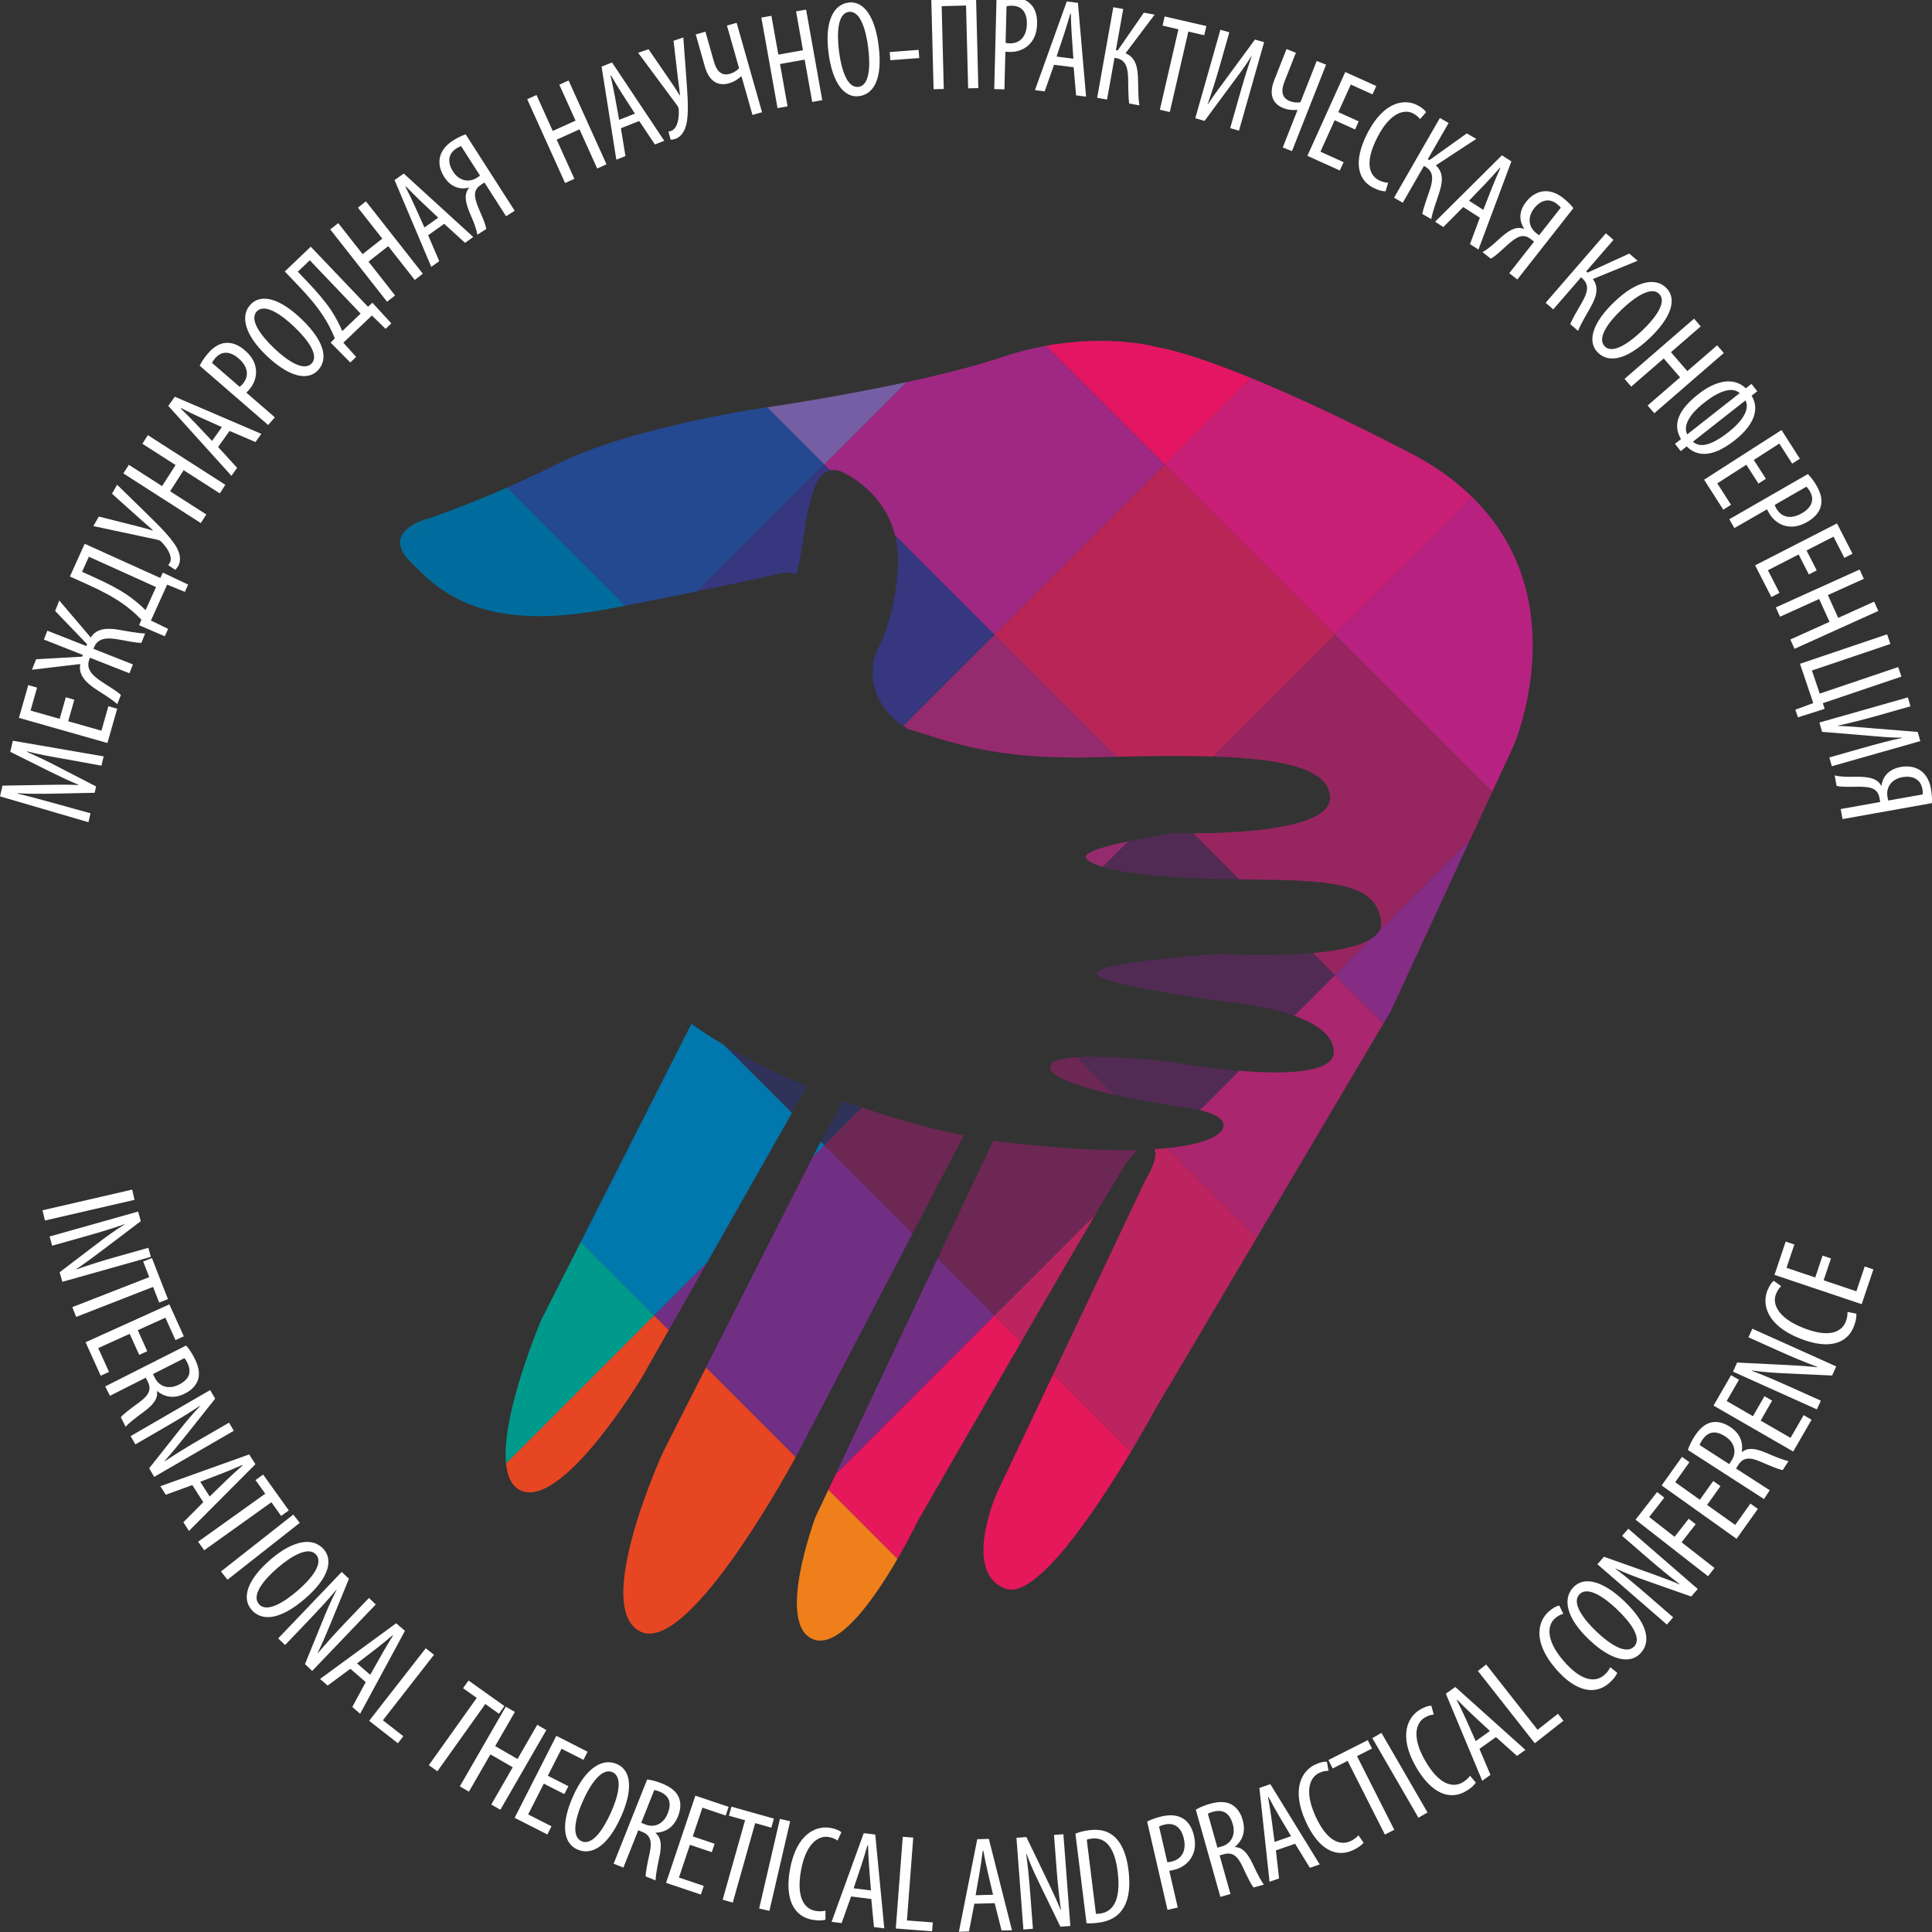<?xml version="1.0" encoding="UTF-8"?> <svg xmlns="http://www.w3.org/2000/svg" width="500" height="500" viewBox="0 0 500 500" fill="none"><rect x="0" y="0" width="500" height="500" fill="#333333" stroke="none"/><g clip-path="url(#clip0_14_2)"><path d="M386.171 204.971L391.736 192.94C391.736 192.94 408.166 155.221 381.033 128.666L345.447 164.248L386.171 204.971Z" fill="#B72281"></path><path d="M354.774 243.015L345.447 252.344L358.019 264.915L359.958 261.638L380.45 217.341L357.032 240.762C356.586 241.618 355.815 242.368 354.774 243.015Z" fill="#852C84"></path><path d="M334.928 262.863C340.316 264.791 345.008 267.7 345.182 272.059C345.415 277.862 332.323 278.064 320.685 277.109L310.495 287.295C313.807 288.092 317.179 289.454 316.599 291.693C316.018 293.937 311.694 296.142 302.131 297.122L325.275 320.266L358.019 264.915L345.447 252.344L334.928 262.863Z" fill="#AA266E"></path><path d="M345.448 252.344L354.774 243.015C351.555 245.03 345.84 246.105 339.758 246.653L345.448 252.344Z" fill="#972560"></path><path d="M313.906 195.793C331.931 196.38 343.795 198.896 344.223 206.202C344.718 214.709 319.596 215.646 308.762 215.657L320.682 227.578C342.988 227.85 356.204 227.819 357.453 238.547C357.549 239.36 357.378 240.09 357.032 240.762L380.45 217.341L386.171 204.971L345.447 164.248L313.906 195.793Z" fill="#972560"></path><path d="M278.593 273.584L288.302 283.29C296.483 285.144 304.625 286.333 304.625 286.333C304.625 286.333 307.537 286.588 310.495 287.295L320.685 277.109C311.444 276.348 303.12 274.858 303.12 274.858C303.12 274.858 287.825 272.933 278.593 273.584Z" fill="#522B54"></path><path d="M291.968 217.731L285.354 224.341C291.133 226.036 302.477 227.337 318.686 227.553C319.369 227.56 320.017 227.571 320.682 227.578L308.762 215.657C305.795 215.661 303.893 215.593 303.893 215.593C303.893 215.593 297.849 216.489 291.968 217.731Z" fill="#522B54"></path><path d="M316.032 246.873C316.032 246.873 284.431 248.865 283.774 251.834C283.115 254.806 318.623 259.417 318.623 259.417C318.623 259.417 327.451 260.184 334.928 262.863L345.447 252.344L339.758 246.653C328.499 247.665 316.032 246.873 316.032 246.873Z" fill="#522B54"></path><path d="M345.447 164.248L381.033 128.666C376.797 124.522 371.54 120.64 364.951 117.226C347.138 107.995 333.703 101.887 323.774 97.829L301.401 120.202L345.447 164.248Z" fill="#C81F76"></path><path d="M323.774 97.829C306.508 90.77 299.915 89.942 299.915 89.942C299.915 89.942 287.881 86.358 270.695 89.496L301.401 120.202L323.774 97.829Z" fill="#E41663"></path><path d="M313.906 195.793L345.447 164.248L301.401 120.202L257.355 164.248L288.953 195.849C298.075 195.634 306.508 195.552 313.906 195.793Z" fill="#BA2558"></path><path d="M284.103 195.969C285.744 195.923 287.35 195.884 288.953 195.849L257.355 164.248L233.744 187.859C234.179 188.157 234.6 188.426 234.968 188.641C246.301 192.081 257.084 196.706 284.103 195.969Z" fill="#962A6E"></path><path d="M280.999 221.87C281.268 222.731 282.744 223.576 285.354 224.341L291.968 217.731C286.19 218.948 280.571 220.501 280.999 221.87Z" fill="#962A6E"></path><path d="M214.824 121.72C215.631 121.539 216.533 121.596 217.566 121.982C217.566 121.982 228.518 126.32 231.617 138.513L257.355 164.248L301.401 120.202L270.695 89.496C267.129 90.147 263.356 91.067 259.407 92.39C252.25 94.789 243.404 96.994 234.618 98.891L213.306 120.202L214.824 121.72Z" fill="#9E2882"></path><path d="M231.617 138.513C232.3 141.199 232.615 144.256 232.335 147.745C231.681 155.826 229.859 163.109 226.497 169.393C223.851 179.354 229.862 185.216 233.744 187.859L257.355 164.248L231.617 138.513Z" fill="#36377E"></path><path d="M180.495 153.014C196.442 149.755 202.938 148.169 202.938 148.169C202.938 148.169 204.262 148.18 206.236 148.467C208.699 138.365 208.908 123.058 214.824 121.72L213.306 120.202L180.495 153.014Z" fill="#36377E"></path><path d="M234.618 98.89C219.353 102.188 204.29 104.555 198.526 105.422L213.306 120.202L234.618 98.89Z" fill="#765EA4"></path><path d="M213.306 120.202L198.526 105.422C196.955 105.655 196.057 105.783 196.057 105.783C196.057 105.783 162.601 110.832 144.351 120.018C139.712 122.35 135.267 124.413 131.205 126.196L161.756 156.747C169.084 155.32 175.293 154.079 180.495 153.014L213.306 120.202Z" fill="#244991"></path><path d="M257.355 340.439L264.245 347.327C271.223 335.29 278.236 323.231 283.494 314.297L257.355 340.439Z" fill="#BB245F"></path><path d="M258.017 386.32C258.017 386.32 248.804 406.981 260.253 411.16C268.243 414.079 283.911 390.347 292.654 375.74L272.574 355.657L258.017 386.32Z" fill="#E4185A"></path><path d="M264.245 347.327L257.355 340.439L216.292 381.498L214.378 385.553L232.265 403.442C235.424 398.001 237.519 393.638 237.519 393.638C237.519 393.638 250.785 370.561 264.245 347.327Z" fill="#E4185A"></path><path d="M292.142 300.083C292.644 299.931 293.267 298.657 294.166 297.61C286.232 297.805 275.957 297.366 262.769 295.929C260.876 295.724 258.969 295.466 257.058 295.179L242.636 325.719L257.355 340.439L283.494 314.298C288.487 305.819 291.894 300.158 292.142 300.083Z" fill="#6D2754"></path><path d="M223.089 286.609L213.306 296.389L236.157 319.24L249.416 293.849C240.488 292.076 231.582 289.546 223.089 286.609Z" fill="#6D2754"></path><path d="M271.742 276.213C271.735 278.881 280.036 281.422 288.302 283.29L278.593 273.584C274.616 273.864 271.746 274.614 271.742 276.213Z" fill="#6D2754"></path><path d="M302.131 297.122C301.621 297.175 301.072 297.217 300.531 297.259C299.947 297.309 299.42 297.372 298.801 297.412C298.984 297.801 299.027 298.275 299.013 298.781C298.939 301.474 296.469 305.33 296.469 305.33L272.574 355.657L292.654 375.74C296.441 369.415 298.935 364.79 298.935 364.79L325.275 320.266L302.131 297.122Z" fill="#BB245F"></path><path d="M216.292 381.498L257.355 340.439L242.636 325.719L216.292 381.498Z" fill="#712F84"></path><path d="M236.157 319.24L213.306 296.389L210.409 299.29L182.714 353.891L205.925 377.104C206.275 376.463 206.477 376.081 206.477 376.081L236.157 319.24Z" fill="#712F84"></path><path d="M169.26 340.439L173.061 344.239L183.039 326.66L169.26 340.439Z" fill="#712F84"></path><path d="M211.074 392.548C211.074 392.548 200.383 420.944 210.773 424.355C217.45 426.545 226.586 413.237 232.265 403.443L214.378 385.553L211.074 392.548Z" fill="#EF7F1A"></path><path d="M171.645 375.716C171.645 375.716 152.962 416.379 165.856 422.309C177.689 427.755 202.011 384.275 205.925 377.104L182.714 353.891L171.645 375.716Z" fill="#E74623"></path><path d="M130.953 378.746C131.272 381.919 132.308 384.382 134.422 385.553C145.033 391.444 166.022 356.644 166.022 356.644L173.061 344.239L169.26 340.439L130.953 378.746Z" fill="#E74623"></path><path d="M187.338 270.421L204.955 288.039L208.851 281.174C200.77 277.742 193.46 274.048 187.338 270.421Z" fill="#2F3359"></path><path d="M218.108 284.857C215.67 289.57 213.49 293.537 212.404 295.487L213.306 296.389L223.089 286.609C221.42 286.033 219.739 285.466 218.108 284.857Z" fill="#2F3359"></path><path d="M211.671 296.8L210.409 299.29L213.306 296.389L212.404 295.487C211.951 296.3 211.671 296.8 211.671 296.8Z" fill="#0077AD"></path><path d="M187.338 270.421C184.206 268.563 181.368 266.727 178.938 264.95L150.284 321.462L169.26 340.439L183.039 326.66L204.955 288.039L187.338 270.421Z" fill="#0077AD"></path><path d="M111.415 134.002L103.744 141.672C104.062 142.714 104.731 143.86 105.979 145.151C113.612 153.042 124.673 163.901 157.615 157.55C159.048 157.27 160.397 157.011 161.756 156.747L131.205 126.196C121.258 130.562 113.658 133.234 111.415 134.002Z" fill="#006C9E"></path><path d="M110.732 134.231C110.732 134.231 102.109 136.362 103.744 141.672L111.415 134.002C110.968 134.154 110.732 134.231 110.732 134.231Z" fill="#006C9E"></path><path d="M150.284 321.462L140.097 341.546C140.097 341.546 129.658 365.982 130.953 378.746L169.26 340.439L150.284 321.462Z" fill="#009A8C"></path><path d="M26.264 198.156L26.819 195.75L3.323 191.699L2.66 194.573L12.673 199.558C15.636 201.016 17.723 202.025 20.272 203.071L20.249 203.171C17.491 203.027 15.089 203.071 11.848 203.132L0.64 203.325L0 206.098L22.887 212.787L23.419 210.482L13.711 207.784C10.438 206.888 7.234 206.008 4.515 205.38L4.538 205.28C7.323 205.465 10.333 205.457 13.463 205.405L24.499 205.172L24.877 203.536L14.642 198.253C12.085 196.924 9.471 195.687 7.005 194.59L7.036 194.457C9.629 195.161 13.074 195.78 16.175 196.32L26.264 198.156ZM17.028 180.46L15.445 186.034L7.902 183.892L9.589 177.956L7.312 177.309L4.905 185.785L27.805 192.288L30.324 183.416L28.048 182.77L26.25 189.102L17.654 186.661L19.236 181.088L17.028 180.46ZM8.273 173.329L20.778 171.847C20.19 174.784 22.481 176.867 24.962 178.471C26.803 179.676 28.714 180.798 30.356 182.219L31.287 179.859C30.219 178.811 27.741 177.393 26.454 176.517C24.171 174.99 22.061 173.31 23.155 170.536L23.281 170.217L33.5 174.245L34.405 171.949L24.187 167.92L24.325 167.57C25.394 164.858 28.094 165.039 30.792 165.513C32.331 165.751 35.11 166.405 36.606 166.368L37.561 163.943C35.392 163.862 33.216 163.41 31.048 163.034C28.14 162.514 25.069 162.409 23.482 164.989L15.34 155.404L14.272 158.114L22.535 166.716L22.347 167.195L12.259 163.218L11.354 165.514L21.441 169.491L21.265 169.938L9.342 170.617L8.273 173.329ZM18.089 149.196L22.981 151.407C26.135 152.833 28.928 154.284 31.502 156.05C33.31 157.281 34.987 158.716 36.596 160.385L35.993 161.805L42.647 164.663L43.509 162.758L39.06 160.596L43.264 151.296L47.84 153.177L48.69 151.298L42.149 148.19L41.483 149.576L21.916 140.73L18.089 149.196ZM21.234 147.984L22.999 144.079L40.378 151.936L37.68 157.903C36.225 156.492 34.63 155.132 32.855 153.915C30.381 152.27 27.509 150.821 24.484 149.453L21.234 147.984ZM24.157 136.148L40.669 139.67C41.215 139.785 41.551 139.979 41.85 140.309C43.111 141.588 44.867 144.061 43.927 145.695C43.79 145.933 43.64 146.124 43.524 146.254L45.354 147.465C45.617 147.221 45.883 146.899 46.123 146.483C46.994 144.967 46.586 142.913 45.292 140.983C43.353 138.049 40.096 135.069 38.189 133.142L30.31 125.448L28.977 127.766L36.34 134.373C37.473 135.38 38.683 136.392 39.557 137.211L39.506 137.3C38.189 136.899 36.902 136.515 35.363 136.144L25.576 133.681L24.157 136.148ZM31.926 122.519L51.967 135.366L53.392 133.144L44.025 127.14L47.523 121.685L56.889 127.689L58.314 125.467L38.273 112.619L36.849 114.841L45.441 120.35L41.944 125.805L33.351 120.296L31.926 122.519ZM59.408 111.522L66.117 114.4L67.627 112.276L45.247 102.672L43.558 105.047L59.898 123.145L61.368 121.077L56.448 115.685L59.408 111.522ZM54.882 114.109L50.656 109.631C49.539 108.459 48.069 106.992 46.76 105.725L46.839 105.613C48.437 106.413 50.228 107.308 51.808 108.011L57.425 110.533L54.882 114.109ZM69.4 109.995L71.128 108L63.76 101.618C64.033 101.356 64.258 101.096 64.55 100.76C65.897 99.205 66.621 97.02 66.117 94.905C65.793 93.445 65.008 92.085 63.353 90.651C61.805 89.31 60.115 88.617 58.52 88.732C56.8 88.83 55.232 89.831 53.841 91.438C52.853 92.578 52.156 93.652 51.673 94.64L69.4 109.995ZM54.87 93.917C55.015 93.588 55.298 93.153 55.702 92.687C57.61 90.484 59.916 91.167 61.758 92.762C64.294 94.959 64.484 97.437 62.778 99.406C62.486 99.743 62.28 99.927 62.024 100.114L54.87 93.917ZM64.886 78.763C62.094 81.691 63.295 86.625 68.995 92.06C74.798 97.592 79.614 98.631 82.264 95.852C84.819 93.172 84.398 88.649 77.93 82.483C72.434 77.243 67.606 75.909 64.886 78.763ZM66.459 80.594C68.54 78.41 72.893 81.471 76.114 84.542C79.489 87.758 82.702 91.912 80.644 94.071C78.633 96.18 74.466 93.487 70.913 90.099C67.411 86.76 64.471 82.678 66.459 80.594ZM73.701 70.257L77.406 74.143C79.794 76.648 81.839 79.041 83.562 81.644C84.776 83.464 85.791 85.423 86.657 87.574L85.565 88.664L90.66 93.81L92.174 92.367L88.861 88.693L96.248 81.651L99.784 85.112L101.277 83.689L96.38 78.354L95.243 79.388L80.426 63.846L73.701 70.257ZM77.071 70.314L80.173 67.357L93.333 81.161L88.594 85.68C87.774 83.826 86.806 81.967 85.617 80.173C83.941 77.72 81.823 75.299 79.532 72.896L77.071 70.314ZM85.463 59.373L100.172 78.091L102.248 76.46L95.373 67.712L100.468 63.708L107.342 72.456L109.418 70.825L94.71 52.108L92.634 53.739L98.941 61.764L93.846 65.768L87.539 57.742L85.463 59.373ZM114.963 57.923L120.355 62.843L122.478 61.333L104.492 44.913L102.117 46.602L111.61 69.062L113.677 67.591L110.8 60.883L114.963 57.923ZM109.838 58.88L107.316 53.263C106.646 51.789 105.739 49.921 104.919 48.294L105.03 48.214C106.277 49.494 107.675 50.928 108.937 52.11L113.414 56.337L109.838 58.88ZM125.84 59.267C125.737 58.536 125.501 57.849 125.235 57.18C124.476 55.108 122.743 52.023 122.934 50.097C123.053 49.013 123.67 48.324 124.565 47.751L125.373 47.233L130.977 55.974L133.2 54.549L120.524 34.776C119.4 35.119 118.188 35.77 117.12 36.455C115.562 37.454 114.501 38.722 114.015 40.124C113.452 41.786 113.673 43.783 114.95 45.775C116.685 48.481 119.11 49.15 121.367 48.542L121.405 48.602C120.952 49.102 120.632 49.81 120.562 50.526C120.293 52.965 122.017 55.845 122.86 58.241C123.164 59.095 123.419 59.938 123.531 60.748L125.84 59.267ZM124.23 45.448C123.96 45.663 123.758 45.793 123.47 45.978C121.334 47.347 118.803 46.83 117.24 44.392C115.848 42.221 115.82 39.89 118.1 38.428C118.62 38.095 119.004 37.932 119.331 37.807L124.23 45.448ZM136.441 25.678L146.247 47.369L148.652 46.282L144.07 36.144L149.974 33.474L154.557 43.612L156.963 42.525L147.156 20.834L144.75 21.921L148.955 31.222L143.051 33.891L138.846 24.59L136.441 25.678ZM165.438 31.319L169.49 37.39L171.914 36.434L158.398 16.174L155.687 17.243L159.507 41.326L161.867 40.395L160.686 33.192L165.438 31.319ZM160.233 31.017L159.134 24.958C158.838 23.366 158.406 21.335 158 19.558L158.128 19.508C159.031 21.05 160.043 22.777 160.984 24.229L164.316 29.407L160.233 31.017ZM165.148 13.654L175.202 27.217C175.535 27.664 175.659 28.031 175.665 28.477C175.765 30.27 175.446 33.286 173.66 33.89C173.401 33.978 173.162 34.022 172.988 34.044L173.56 36.162C173.919 36.152 174.331 36.087 174.786 35.933C176.442 35.373 177.494 33.563 177.801 31.259C178.287 27.776 177.815 23.387 177.66 20.68L176.839 9.698L174.306 10.555L175.459 20.381C175.642 21.885 175.88 23.445 175.994 24.637L175.897 24.67C175.174 23.497 174.464 22.358 173.554 21.063L167.843 12.742L165.148 13.654ZM180.057 8.913L182.419 17.232C183.511 21.076 185.804 22.372 188.706 21.547C189.86 21.22 190.861 20.605 191.772 19.795L191.904 19.758L194.741 29.747L197.214 29.044L190.644 5.907L188.137 6.619L191.273 17.661C190.706 18.299 189.794 18.852 188.903 19.105C186.594 19.761 185.399 18.185 184.779 16.005L182.564 8.202L180.057 8.913ZM197.039 4.554L201.224 27.988L203.823 27.524L201.867 16.572L208.246 15.433L210.202 26.385L212.801 25.921L208.616 2.487L206.017 2.951L207.811 12.999L201.432 14.138L199.638 4.09L197.039 4.554ZM219.611 0.662C215.598 1.172 213.415 5.757 214.408 13.57C215.419 21.524 218.499 25.369 222.309 24.885C225.982 24.418 228.509 20.644 227.383 11.78C226.425 4.246 223.522 0.165 219.611 0.662ZM219.676 3.075C222.668 2.695 224.114 7.816 224.675 12.23C225.263 16.855 225.135 22.105 222.176 22.481C219.285 22.848 217.752 18.13 217.133 13.26C216.523 8.46 216.819 3.438 219.676 3.075ZM230.258 13.474L230.418 15.587L237.905 15.018L237.744 12.905L230.258 13.474ZM241.007 -0.707L241.609 23.09L244.248 23.024L243.706 1.592L250.012 1.432L250.554 22.864L253.193 22.797L252.591 -1L241.007 -0.707ZM257.306 23.058L259.945 23.125L260.192 13.38C260.568 13.425 260.91 13.434 261.356 13.445C263.412 13.497 265.56 12.668 266.872 10.935C267.794 9.757 268.346 8.287 268.401 6.098C268.453 4.05 267.914 2.305 266.811 1.147C265.643 -0.119 263.874 -0.694 261.749 -0.748C260.241 -0.786 258.968 -0.641 257.899 -0.386L257.306 23.058ZM260.489 1.623C260.834 1.526 261.35 1.468 261.967 1.484C264.88 1.557 265.819 3.772 265.757 6.208C265.672 9.562 263.879 11.283 261.275 11.217C260.83 11.206 260.556 11.164 260.249 11.085L260.489 1.623ZM277.857 17.408L278.488 24.68L281.073 25.008L278.972 0.745L276.081 0.377L267.843 23.327L270.36 23.647L272.79 16.764L277.857 17.408ZM273.44 14.639L275.391 8.799C275.898 7.261 276.496 5.272 276.996 3.52L277.131 3.537C277.181 5.324 277.238 7.325 277.364 9.05L277.793 15.192L273.44 14.639ZM288.125 1.873L283.94 25.308L286.505 25.766L288.436 14.953L288.841 15.025C291.541 15.507 291.932 17.802 291.969 20.714C292.02 22.769 291.976 25.164 292.242 26.791L294.875 27.261C294.526 25.117 294.598 22.762 294.517 20.488C294.452 17.534 293.982 14.903 291.293 13.777L298.823 3.784L296.022 3.284L289.262 13.055L288.79 12.971L290.69 2.332L288.125 1.873ZM300.171 28.395L302.743 28.989L307.548 8.168L311.657 9.117L312.205 6.742L301.415 4.252L300.867 6.626L304.976 7.575L300.171 28.395ZM315.839 7.698L309.336 30.598L311.743 31.281L319.034 21.419C320.548 19.353 322.284 17.129 323.886 14.5L323.952 14.518C322.886 17.52 322.009 20.355 320.62 25.248L318.372 33.164L320.648 33.81L327.151 10.911L324.776 10.236L317.746 19.805C316.118 22.023 314.073 24.71 312.609 26.975L312.544 26.956C313.764 23.411 314.693 20.517 315.822 16.542L318.147 8.354L315.839 7.698ZM332.95 12.694L329.778 20.739C328.312 24.457 329.348 26.878 332.154 27.985C333.27 28.425 334.44 28.544 335.655 28.453L335.782 28.504L331.974 38.164L334.366 39.107L343.188 16.731L340.764 15.775L336.554 26.454C335.715 26.617 334.655 26.503 333.794 26.163C331.561 25.283 331.567 23.305 332.398 21.197L335.373 13.65L332.95 12.694ZM351.633 31.409L346.354 29.023L349.584 21.878L355.207 24.42L356.182 22.264L348.153 18.634L338.347 40.325L346.75 44.125L347.725 41.968L341.727 39.257L345.408 31.114L350.687 33.501L351.633 31.409ZM359.265 47.282C358.648 47.283 357.742 47.097 356.857 46.643C354.355 45.362 353.131 42.036 356.447 35.561C359.764 29.085 363.454 28.198 365.651 29.323C366.719 29.87 367.125 30.355 367.501 30.826L369.066 29.048C368.784 28.546 368.028 27.842 366.777 27.201C363.542 25.544 358.146 26.153 353.863 34.515C350.176 41.714 351.338 46.515 355.365 48.578C356.647 49.234 357.766 49.53 358.585 49.513L359.265 47.282ZM372.646 30.527L360.781 51.164L363.039 52.463L368.515 42.94L368.871 43.145C371.249 44.513 370.841 46.804 369.89 49.557C369.244 51.508 368.391 53.747 368.092 55.368L370.41 56.7C370.808 54.566 371.672 52.374 372.365 50.206C373.303 47.405 373.751 44.769 371.601 42.8L382.068 35.944L379.601 34.526L369.934 41.434L369.518 41.195L374.905 31.826L372.646 30.527ZM382.984 56.339L380.432 63.178L382.626 64.584L391.144 41.768L388.69 40.195L371.398 57.386L373.534 58.755L378.683 53.582L382.984 56.339ZM380.183 51.942L384.452 47.505C385.57 46.333 386.964 44.794 388.167 43.426L388.282 43.499C387.561 45.134 386.753 46.966 386.126 48.578L383.877 54.31L380.183 51.942ZM385.803 66.933C386.46 66.595 387.031 66.146 387.576 65.675C389.284 64.278 391.628 61.628 393.51 61.175C394.573 60.932 395.427 61.289 396.262 61.946L397.017 62.539L390.601 70.703L392.677 72.334L407.189 53.867C406.496 52.918 405.483 51.988 404.486 51.204C403.03 50.06 401.485 49.474 400.001 49.476C398.246 49.489 396.432 50.355 394.97 52.216C392.984 54.742 393.149 57.252 394.464 59.185L394.421 59.24C393.799 58.977 393.025 58.908 392.326 59.076C389.934 59.623 387.78 62.197 385.794 63.781C385.087 64.348 384.375 64.866 383.646 65.238L385.803 66.933ZM398.327 60.873C398.035 60.689 397.846 60.54 397.577 60.328C395.582 58.761 395.239 56.2 397.029 53.923C398.622 51.896 400.815 51.104 402.944 52.777C403.429 53.158 403.709 53.468 403.935 53.736L398.327 60.873ZM415.598 60.369L400.012 78.362L401.981 80.069L409.173 71.766L409.484 72.036C411.557 73.831 410.72 76.003 409.261 78.524C408.254 80.315 406.99 82.351 406.387 83.884L408.408 85.635C409.205 83.616 410.472 81.629 411.566 79.633C413.022 77.062 413.964 74.561 412.23 72.217L423.813 67.485L421.662 65.622L410.854 70.559L410.492 70.244L417.567 62.075L415.598 60.369ZM431.32 74.601C428.529 71.673 423.543 72.637 417.843 78.072C412.04 83.604 410.772 88.365 413.422 91.144C415.977 93.825 420.514 93.619 426.982 87.454C432.478 82.213 434.041 77.455 431.32 74.601ZM429.417 76.085C431.498 78.269 428.234 82.471 425.013 85.541C421.638 88.758 417.336 91.77 415.278 89.611C413.268 87.502 416.157 83.469 419.71 80.081C423.212 76.742 427.429 74.001 429.417 76.085ZM438.425 82.47L420.432 98.056L422.16 100.052L430.569 92.767L434.812 97.665L426.403 104.95L428.131 106.945L446.124 91.359L444.396 89.364L436.681 96.047L432.438 91.149L440.153 84.466L438.425 82.47ZM453.278 99.35L451.806 100.506C449.622 98.298 445.374 97.407 439.458 102.056C433.127 107.031 433.382 110.843 435.04 113.638L433.484 114.86L434.967 116.747L436.523 115.525C438.77 117.814 442.616 118.935 448.948 113.959C454.474 109.616 455.215 105.415 453.31 102.42L454.782 101.264L453.278 99.35ZM436.644 112.421C435.727 110.569 436.556 107.737 441.028 104.224C445.943 100.361 448.815 100.415 450.223 101.75L436.644 112.421ZM451.706 103.637C452.599 105.115 452.155 108.037 447.323 111.835C442.574 115.566 439.809 115.82 438.127 114.308L451.706 103.637ZM457.013 123.909L453.886 119.031L460.487 114.799L463.818 119.994L465.81 118.718L461.055 111.3L441.014 124.147L445.991 131.911L447.984 130.634L444.431 125.092L451.953 120.27L455.081 125.148L457.013 123.909ZM447.541 134.379L448.856 136.668L457.307 131.809C457.464 132.154 457.635 132.451 457.857 132.837C458.883 134.621 460.708 136.023 462.871 136.243C464.356 136.417 465.898 136.123 467.797 135.032C469.573 134.011 470.783 132.643 471.199 131.099C471.672 129.442 471.243 127.633 470.184 125.79C469.431 124.482 468.646 123.47 467.871 122.69L447.541 134.379ZM467.503 125.947C467.766 126.191 468.083 126.602 468.391 127.137C469.843 129.663 468.44 131.617 466.328 132.831C463.419 134.504 461.017 133.868 459.718 131.609C459.496 131.223 459.39 130.967 459.297 130.665L467.503 125.947ZM470.173 147.619L467.531 142.461L474.51 138.887L477.323 144.379L479.429 143.301L475.413 135.459L454.226 146.311L458.43 154.519L460.536 153.441L457.535 147.582L465.488 143.508L468.13 148.665L470.173 147.619ZM481.27 147.393L459.578 157.2L460.666 159.605L470.803 155.022L473.473 160.927L463.335 165.51L464.423 167.915L486.114 158.109L485.027 155.703L475.726 159.908L473.056 154.004L482.357 149.799L481.27 147.393ZM488.386 164.159L465.837 171.789L469.276 181.954L464.636 183.669L465.306 185.649L472.209 183.459L471.748 181.986L492.089 175.103L491.254 172.635L470.946 179.507L468.924 173.531L489.232 166.659L488.386 164.159ZM493.763 180.485L470.864 186.988L471.547 189.395L483.77 190.415C486.324 190.617 489.128 190.925 492.207 190.906L492.226 190.972C489.112 191.642 486.239 192.387 481.346 193.776L473.43 196.025L474.076 198.3L496.976 191.797L496.301 189.422L484.466 188.471C481.723 188.252 478.363 187.923 475.667 187.869L475.648 187.803C479.306 186.979 482.256 186.248 486.231 185.119L494.419 182.794L493.763 180.485ZM475.301 203.374C476.015 203.559 476.741 203.604 477.461 203.615C479.666 203.709 483.179 203.29 484.885 204.205C485.84 204.73 486.24 205.564 486.427 206.611L486.596 207.556L476.374 209.381L476.838 211.98L499.959 207.851C500.073 206.681 499.936 205.313 499.713 204.064C499.388 202.241 498.624 200.776 497.515 199.79C496.196 198.632 494.266 198.071 491.936 198.487C488.773 199.052 487.225 201.035 486.922 203.353L486.852 203.366C486.563 202.755 486.031 202.189 485.397 201.849C483.248 200.666 479.927 201.155 477.391 201.015C476.485 200.968 475.609 200.881 474.819 200.674L475.301 203.374ZM488.682 207.183C488.587 206.852 488.544 206.616 488.484 206.278C488.038 203.781 489.486 201.641 492.337 201.132C494.875 200.679 497.039 201.546 497.515 204.213C497.624 204.82 497.627 205.237 497.617 205.587L488.682 207.183Z" fill="white"></path><path d="M34.205 307.868L11.01 313.221L11.621 315.871L34.816 310.518L34.205 307.868ZM13.499 322.388L21.42 320.156C26.315 318.776 29.22 317.884 32.222 316.818L32.241 316.886C29.615 318.507 27.275 320.23 25.223 321.799L15.434 329.255L16.134 331.736L39.046 325.279L38.386 322.934L30.192 325.242C26.215 326.363 23.286 327.299 19.741 328.518L19.721 328.45C21.983 326.969 24.707 324.917 26.886 323.276L36.441 316.033L35.741 313.551L12.829 320.008L13.499 322.388ZM18.721 338.288L19.709 340.821L39.615 333.054L41.194 337.101L43.465 336.214L39.317 325.587L37.047 326.473L38.627 330.52L18.721 338.288ZM38.117 349.694L35.657 344.255L42.801 341.024L45.421 346.817L47.577 345.842L43.837 337.571L22.147 347.38L26.062 356.037L28.218 355.062L25.423 348.883L33.565 345.201L36.025 350.64L38.117 349.694ZM27.235 358.802L28.462 361.23L37.729 356.544L38.207 357.49C39.259 359.571 38.618 361.042 35.957 362.981C33.548 364.714 31.738 366.143 31.267 366.777L32.51 369.235C33.028 368.617 34.602 367.267 37.294 365.313C39.829 363.438 40.927 361.853 40.603 360.039L40.667 360.006C42.727 361.656 45.13 362.024 47.84 360.654C49.511 359.809 50.706 358.651 51.252 357.069C51.766 355.424 51.411 353.625 50.343 351.513C49.737 350.315 48.974 349.118 48.164 348.221L27.235 358.802ZM47.721 351.493C47.975 351.761 48.245 352.217 48.484 352.69C49.775 355.322 48.773 357.095 46.314 358.339C43.761 359.629 41.278 358.945 40.098 356.613L39.589 355.604L47.721 351.493ZM35.035 373.81L42.156 369.686C46.558 367.138 49.151 365.555 51.796 363.779L51.831 363.84C49.688 366.06 47.848 368.309 46.247 370.338L38.609 379.984L39.901 382.216L60.502 370.288L59.281 368.178L51.915 372.443C48.339 374.514 45.732 376.146 42.599 378.205L42.564 378.144C44.388 376.149 46.519 373.486 48.224 371.356L55.688 361.974L54.397 359.742L33.796 371.671L35.035 373.81ZM52.608 388.77L47.451 393.949L48.895 396.211L66.107 378.935L64.491 376.404L41.501 384.632L42.907 386.835L49.776 384.335L52.608 388.77ZM51.831 383.483L57.586 381.275C59.097 380.687 61.013 379.883 62.684 379.151L62.759 379.27C61.423 380.459 59.927 381.791 58.688 383.001L54.264 387.294L51.831 383.483ZM51.268 398.997L52.849 401.209L70.231 388.781L72.758 392.315L74.74 390.898L68.105 381.618L66.123 383.035L68.65 386.569L51.268 398.997ZM75.899 391.974L57.191 406.693L58.872 408.83L77.581 394.111L75.899 391.974ZM83.793 400.967C81.073 397.81 75.991 398.459 70.024 403.601C63.951 408.834 62.496 413.584 65.078 416.581C67.568 419.471 72.169 419.562 78.939 413.729C84.691 408.772 86.445 404.044 83.793 400.967ZM81.813 402.348C83.841 404.702 80.385 408.753 77.014 411.658C73.482 414.701 69.019 417.475 67.013 415.147C65.053 412.873 68.123 408.968 71.842 405.764C75.508 402.606 79.876 400.1 81.813 402.348ZM73.777 425.726L79.464 419.778C82.979 416.102 85.026 413.857 87.07 411.414L87.121 411.462C85.684 414.192 84.544 416.866 83.574 419.261L78.934 430.656L80.797 432.438L97.248 415.232L95.486 413.548L89.604 419.7C86.749 422.687 84.701 424.981 82.268 427.834L82.216 427.785C83.411 425.36 84.714 422.208 85.757 419.686L90.304 408.593L88.441 406.811L71.99 424.018L73.777 425.726ZM94.65 435.326L91.175 441.757L93.202 443.516L104.801 422.063L102.534 420.096L82.825 434.512L84.799 436.224L90.675 431.877L94.65 435.326ZM92.403 430.478L97.295 426.726C98.577 425.734 100.186 424.418 101.58 423.243L101.687 423.336C100.743 424.855 99.686 426.557 98.842 428.069L95.818 433.441L92.403 430.478ZM95.538 445.344L102.973 451.145L104.385 449.335L99.094 445.207L112.325 428.248L110.18 426.576L95.538 445.344ZM110.983 456.825L113.198 458.403L125.594 440.998L129.133 443.518L130.546 441.533L121.254 434.915L119.841 436.9L123.379 439.42L110.983 456.825ZM130.893 441.689L119.005 462.313L121.36 463.671L126.917 454.032L132.7 457.366L127.144 467.005L129.5 468.363L141.389 447.739L139.033 446.381L133.935 455.224L128.152 451.89L133.249 443.047L130.893 441.689ZM147.097 462.265L141.776 459.56L145.331 452.571L150.997 455.452L152.07 453.343L143.979 449.229L133.189 470.448L141.658 474.754L142.73 472.645L136.685 469.571L140.736 461.606L146.056 464.312L147.097 462.265ZM159.715 456.554C155.914 454.845 151.584 457.584 148.354 464.767C145.066 472.079 145.758 476.998 149.366 478.621C152.845 480.185 157.052 478.321 160.717 470.171C163.831 463.246 163.419 458.22 159.715 456.554ZM158.504 458.643C161.339 459.918 159.922 465.051 158.097 469.109C156.184 473.361 153.314 477.763 150.512 476.503C147.774 475.272 148.903 470.435 150.917 465.958C152.901 461.545 155.799 457.426 158.504 458.643ZM158.812 482.318L161.339 483.324L165.178 473.676L166.163 474.068C168.329 474.929 168.823 476.457 168.114 479.671C167.457 482.565 167.048 484.835 167.115 485.622L169.674 486.641C169.653 485.834 169.938 483.781 170.66 480.533C171.318 477.449 171.091 475.534 169.646 474.389L169.672 474.323C172.309 474.194 174.352 472.879 175.475 470.057C176.168 468.318 176.296 466.658 175.657 465.111C174.952 463.538 173.494 462.426 171.296 461.551C170.049 461.055 168.684 460.664 167.484 460.528L158.812 482.318ZM169.318 463.273C169.685 463.305 170.191 463.468 170.683 463.664C173.393 464.781 173.817 466.774 172.798 469.334C171.741 471.992 169.427 473.124 166.999 472.158L165.949 471.74L169.318 463.273ZM184.942 477.159L179.285 475.256L181.784 467.824L187.81 469.85L188.564 467.607L179.96 464.715L172.374 487.278L181.379 490.306L182.133 488.063L175.705 485.902L178.553 477.432L184.211 479.335L184.942 477.159ZM187.025 491.649L189.642 492.387L195.439 471.82L199.62 472.998L200.281 470.653L189.3 467.558L188.639 469.904L192.821 471.082L187.025 491.649ZM201.848 470.724L196.468 493.914L199.117 494.528L204.497 471.339L201.848 470.724ZM213.629 494.47C213.023 494.647 212.075 494.726 211.068 494.542C208.218 494.024 206.008 491.18 207.311 484.022C208.614 476.864 211.976 474.963 214.477 475.418C215.694 475.64 216.24 475.99 216.752 476.335L217.754 474.184C217.324 473.782 216.367 473.321 214.942 473.062C211.259 472.391 206.135 474.51 204.452 483.753C203.003 491.71 205.599 495.988 210.185 496.823C211.645 497.089 212.836 497.054 213.635 496.805L213.629 494.47ZM225.486 491.451L226.187 498.727L228.851 499.057L226.518 474.781L223.538 474.412L215.216 497.369L217.81 497.69L220.264 490.804L225.486 491.451ZM220.918 488.679L222.887 482.837C223.398 481.299 224 479.31 224.501 477.557L224.642 477.574C224.705 479.361 224.777 481.363 224.92 483.089L225.404 489.235L220.918 488.679ZM231.828 499.095L241.231 499.81L241.405 497.521L234.713 497.012L236.346 475.565L233.634 475.359L231.828 499.095ZM257.417 492.534L259.21 499.62L261.893 499.543L255.914 475.9L252.913 475.986L248.16 499.937L250.772 499.862L252.156 492.685L257.417 492.534ZM252.482 490.485L253.544 484.413C253.816 482.815 254.11 480.757 254.341 478.949L254.482 478.945C254.816 480.702 255.19 482.67 255.592 484.354L257 490.355L252.482 490.485ZM267.319 499.17L266.697 490.964C266.313 485.893 266.013 482.869 265.562 479.716L265.633 479.71C266.702 482.604 267.929 485.239 269.061 487.562L274.433 498.631L277.003 498.436L275.206 474.7L272.776 474.884L273.419 483.371C273.731 487.491 274.068 490.548 274.562 494.265L274.492 494.27C273.487 491.76 272.015 488.684 270.837 486.223L265.627 475.425L263.056 475.62L264.853 499.357L267.319 499.17ZM281.189 497.728C282.016 497.803 283.147 497.735 284.233 497.6C286.967 497.262 289.11 496.178 290.436 494.235C291.744 492.435 292.711 489.326 292.043 483.929C291.431 478.986 289.687 476.106 287.668 474.754C286.229 473.758 284.398 473.344 281.909 473.652C280.542 473.821 279.333 474.114 278.32 474.559L281.189 497.728ZM281.253 476.118C281.591 475.969 282.077 475.874 282.498 475.822C286.284 475.353 288.509 478.387 289.247 484.346C290.241 492.372 287.632 494.866 284.652 495.235C284.407 495.266 284.021 495.313 283.627 495.291L281.253 476.118ZM302.152 494.277L304.802 493.665L302.61 484.167C302.996 484.114 303.341 484.034 303.788 483.931C305.853 483.454 307.788 482.102 308.664 480.087C309.289 478.711 309.471 477.146 308.979 475.012C308.519 473.016 307.544 471.465 306.154 470.626C304.672 469.7 302.763 469.596 300.63 470.089C299.115 470.438 297.882 470.904 296.879 471.425L302.152 494.277ZM299.965 472.707C300.286 472.524 300.786 472.336 301.405 472.193C304.331 471.518 305.821 473.421 306.369 475.796C307.123 479.065 305.765 481.191 303.15 481.795C302.702 481.898 302.419 481.927 302.094 481.929L299.965 472.707ZM315.833 490.91L318.45 490.173L315.634 480.178L316.654 479.891C318.897 479.258 320.219 480.17 321.61 483.154C322.847 485.851 323.902 487.902 324.434 488.486L327.085 487.739C326.578 487.111 325.556 485.308 324.155 482.29C322.802 479.442 321.458 478.059 319.615 478.029L319.596 477.961C321.611 476.255 322.433 473.969 321.61 471.045C321.102 469.243 320.195 467.848 318.747 467.008C317.232 466.187 315.398 466.191 313.12 466.832C311.829 467.196 310.507 467.716 309.471 468.338L315.833 490.91ZM312.597 469.402C312.908 469.204 313.408 469.026 313.918 468.883C316.749 468.122 318.297 469.446 319.044 472.098C319.82 474.852 318.672 477.157 316.156 477.866L315.069 478.173L312.597 469.402ZM335.173 477.165L339.004 483.39L341.541 482.514L328.764 461.742L325.926 462.722L328.555 486.999L331.025 486.146L330.199 478.883L335.173 477.165ZM329.852 476.686L329.048 470.574C328.83 468.968 328.495 466.916 328.175 465.122L328.308 465.076C329.152 466.652 330.097 468.418 330.985 469.905L334.124 475.211L329.852 476.686ZM351.558 474.974C351.16 475.465 350.425 476.069 349.492 476.49C346.853 477.684 343.418 476.602 340.42 469.973C337.422 463.343 339.106 459.868 341.423 458.82C342.549 458.311 343.198 458.288 343.815 458.281L343.416 455.942C342.835 455.856 341.785 456.02 340.466 456.617C337.054 458.16 334.044 462.816 337.915 471.376C341.248 478.746 345.815 480.789 350.063 478.868C351.415 478.257 352.375 477.551 352.89 476.892L351.558 474.974ZM358.408 474.782L360.835 473.555L351.194 454.486L355.071 452.526L353.972 450.351L343.791 455.498L344.89 457.673L348.767 455.713L358.408 474.782ZM355.164 449.828L367.092 470.429L369.445 469.066L357.518 448.465L355.164 449.828ZM380.431 459.563C380.084 460.091 379.413 460.765 378.527 461.278C376.02 462.729 372.494 461.996 368.849 455.699C365.203 449.403 366.532 445.776 368.732 444.502C369.802 443.883 370.446 443.796 371.058 443.727L370.428 441.439C369.841 441.412 368.813 441.68 367.559 442.406C364.32 444.282 361.789 449.216 366.496 457.346C370.549 464.346 375.298 465.923 379.333 463.586C380.616 462.843 381.501 462.045 381.948 461.337L380.431 459.563ZM387.155 449.551L392.597 454.43L394.781 452.869L376.626 436.586L374.184 438.332L383.605 460.86L385.731 459.34L382.874 452.612L387.155 449.551ZM381.916 450.604L379.409 444.973C378.744 443.495 377.839 441.623 377.022 439.993L377.136 439.911C378.394 441.183 379.802 442.607 381.076 443.781L385.594 447.975L381.916 450.604ZM397.205 451.157L404.616 445.326L403.197 443.522L397.923 447.671L384.623 430.767L382.486 432.448L397.205 451.157ZM416.727 431.466C416.483 432.049 415.949 432.836 415.173 433.504C412.979 435.395 409.378 435.328 404.629 429.816C399.879 424.304 400.513 420.495 402.439 418.835C403.376 418.028 403.992 417.823 404.582 417.642L403.538 415.511C402.956 415.593 401.995 416.047 400.898 416.993C398.062 419.436 396.49 424.754 402.623 431.871C407.903 437.998 412.861 438.667 416.393 435.624C417.517 434.655 418.238 433.707 418.547 432.929L416.727 431.466ZM407.187 410.779C404.307 413.791 405.443 418.787 411.136 424.23C416.931 429.77 421.799 430.76 424.533 427.901C427.169 425.144 426.816 420.555 420.357 414.38C414.869 409.132 409.993 407.843 407.187 410.779ZM408.752 412.617C410.899 410.371 415.265 413.42 418.481 416.496C421.851 419.718 425.042 423.893 422.919 426.113C420.844 428.283 416.662 425.604 413.114 422.212C409.617 418.868 406.702 414.762 408.752 412.617ZM433.015 418.567L426.799 413.174C422.958 409.84 420.617 407.903 418.077 405.98L418.124 405.927C420.92 407.231 423.645 408.24 426.084 409.093L437.69 413.178L439.38 411.231L421.4 395.63L419.803 397.471L426.232 403.049C429.353 405.757 431.743 407.691 434.71 409.984L434.664 410.037C432.184 408.961 428.973 407.812 426.404 406.892L415.104 402.886L413.414 404.833L431.394 420.434L433.015 418.567ZM442.041 407.933L443.714 405.789L435.193 399.142L438.843 394.463L437.032 393.051L433.382 397.729L426.811 392.602L430.721 387.59L428.855 386.134L423.272 393.291L442.041 407.933ZM443.387 383.276L439.924 388.138L433.537 383.589L437.225 378.411L435.298 377.038L430.032 384.431L449.422 398.241L454.934 390.503L453.006 389.13L449.072 394.653L441.794 389.47L445.257 384.608L443.387 383.276ZM456.529 387.958L458.003 385.673L449.276 380.046L449.85 379.155C451.113 377.196 452.707 377.005 455.725 378.321C458.438 379.523 460.586 380.363 461.371 380.448L462.864 378.133C462.068 377.998 460.109 377.323 457.061 375.988C454.161 374.749 452.239 374.602 450.837 375.8L450.777 375.761C451.159 373.149 450.262 370.89 447.709 369.244C446.136 368.23 444.532 367.784 442.892 368.113C441.212 368.501 439.84 369.718 438.558 371.706C437.83 372.834 437.183 374.098 436.819 375.25L456.529 387.958ZM439.866 373.979C439.968 373.625 440.225 373.16 440.513 372.715C442.131 370.27 444.168 370.239 446.484 371.732C448.888 373.282 449.553 375.77 448.137 377.967L447.524 378.917L439.866 373.979ZM456.644 361.334L453.663 366.505L446.87 362.589L450.045 357.081L447.994 355.899L443.461 363.763L464.085 375.652L468.83 367.421L466.78 366.239L463.393 372.114L455.652 367.651L458.633 362.48L456.644 361.334ZM471.228 362.489L463.723 359.114C459.084 357.028 456.285 355.847 453.299 354.737L453.328 354.672C456.381 355.116 459.282 355.297 461.863 355.412L474.154 355.982L475.211 353.631L453.501 343.868L452.501 346.091L460.264 349.582C464.033 351.277 466.879 352.44 470.38 353.782L470.351 353.847C467.667 353.53 464.261 353.354 461.536 353.213L449.561 352.63L448.503 354.981L470.214 364.744L471.228 362.489ZM478.124 339.514C478.177 340.144 478.067 341.088 477.689 342.04C476.618 344.731 473.394 346.337 466.634 343.647C459.874 340.956 458.674 337.286 459.614 334.923C460.071 333.775 460.523 333.308 460.961 332.874L459.05 331.468C458.572 331.81 457.931 332.657 457.396 334.002C456.012 337.481 457.077 342.923 465.806 346.396C473.321 349.387 478.027 347.686 479.751 343.354C480.299 341.976 480.5 340.802 480.414 339.969L478.124 339.514ZM471.683 324.951L469.781 330.609L462.349 328.11L464.375 322.084L462.132 321.33L459.239 329.933L481.803 337.52L484.831 328.515L482.588 327.761L480.426 334.188L471.956 331.34L473.859 325.683L471.683 324.951Z" fill="white"></path></g><defs><clipPath id="clip0_14_2"><rect width="500" height="500" fill="white"></rect></clipPath></defs></svg> 